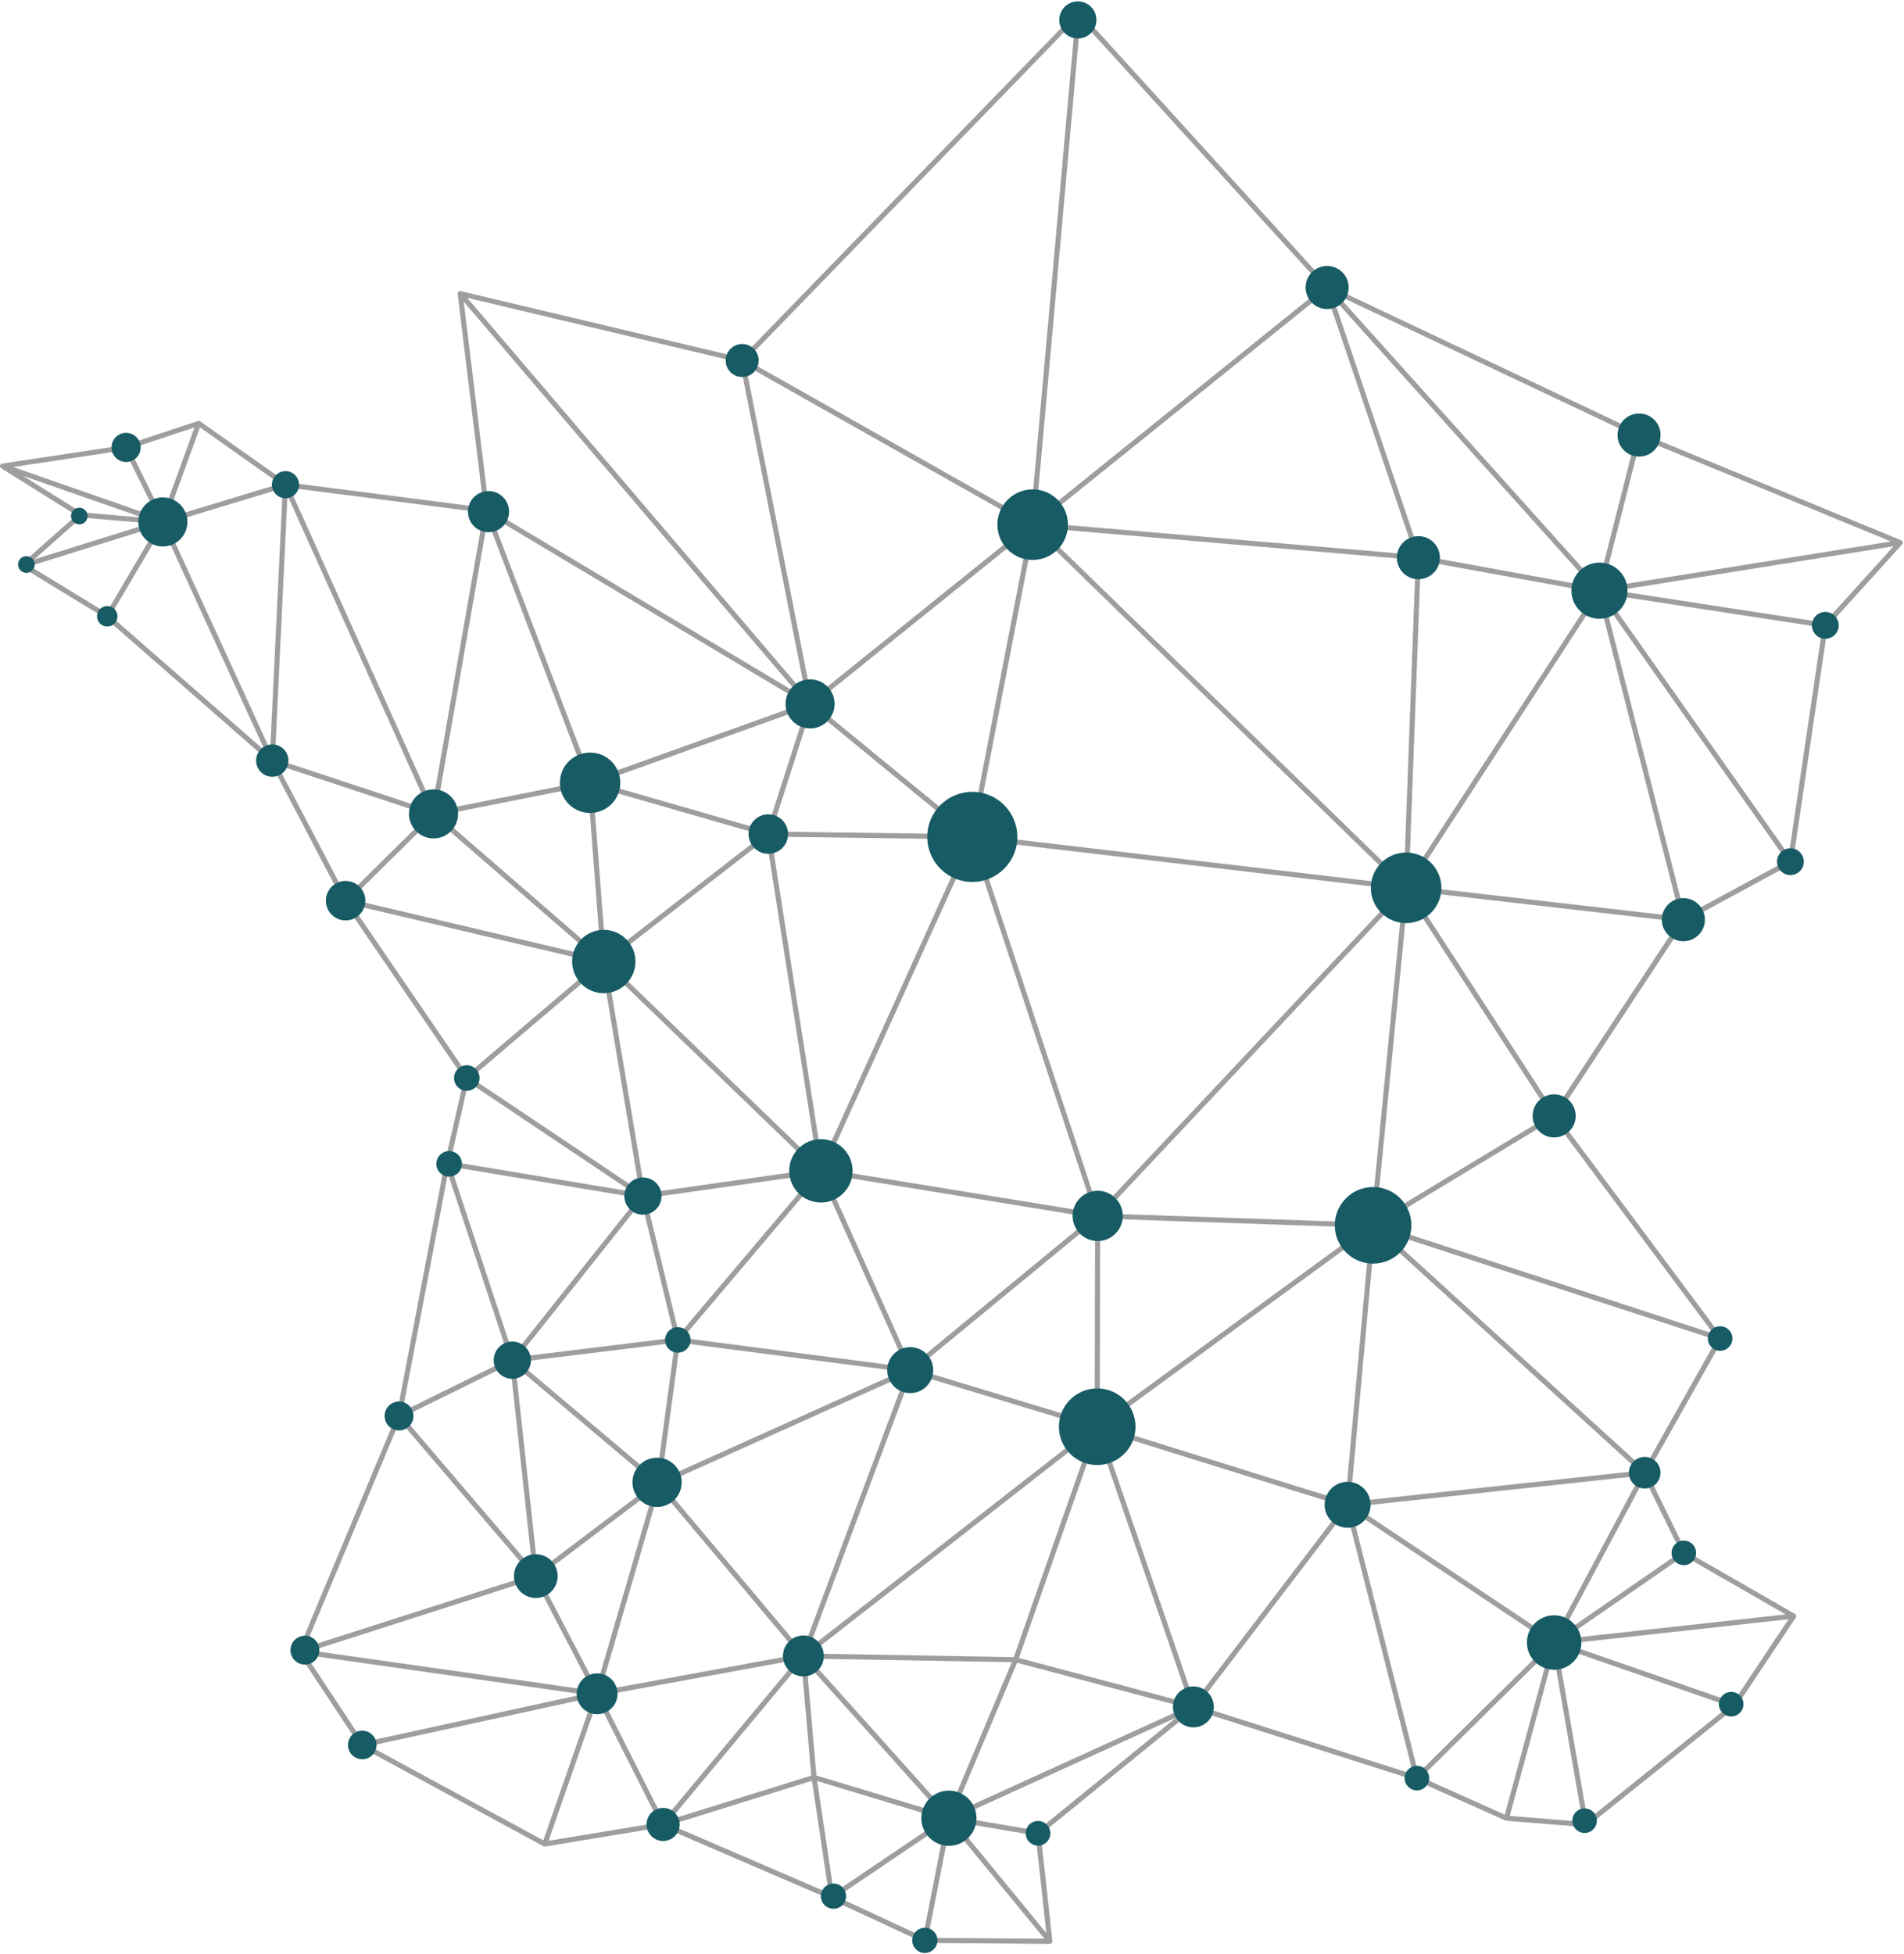 <svg xmlns="http://www.w3.org/2000/svg" height="472" viewBox="0 0 460 472" width="460"><g fill="none" fill-rule="evenodd" transform="translate(0 .33)"><path d="m31.33 108.098 7.934 16.071 7.73-21.257zm-28.157 4.375 34.958 12.185-8.02-16.247zm16.499 10.952 14.836 1.276-28.907-10.076zm28.64-20.53-7.961 21.893 27.234-8.276zm212.712-98.431-10.798 120.539 69.502-55.963zm-80.72 82.138 68.65 38.783 10.812-120.696zm70.761 39.307 90.723 7.763-21.465-63.528zm-231.384-1.246-11.387 10.112 27.878-8.695zm303.45-53.687 62.977 70.095 9.16-35.986zm20.01 62.849 41.615 7.586-62.59-69.663zm53.27-28.24-9.162 35.999 69.595-11.127zm-389.187 30.814 18.468 11.269 12.311-20.868zm383.179 5.929 50.35 7.727 16.716-18.45zm-272.271-19.729 74.675 44.631-80.771-94.705zm-5.261-50.996 81.775 95.884-15.87-80.235zm67.298 16.338 15.947 80.622 52.271-42.083zm-139.967 38.177 25.082 54.704 3.025-63.245zm-13.506 22.273 37.324 32.633-24.741-53.961zm92.067-23.979 24.161 63.537 51.349-18.407zm-48.782-6.928 34.498 76.685 12.359-70.667zm-3.565 65.458 37.187 12.286-34.143-75.897zm51.361-57.654-12.275 70.185 36.225-7.201zm26.791 63.381 40.644 11.697 9.527-29.681zm52.118-18.983 37.802 30.99 14.067-72.751zm-10.229 30.832 46.686.65-37.125-30.435zm201.3-57.35 44.413 63.008 8.116-54.946zm-44.496-8.07-2.853 76.81 44.989-69.129zm-92.114-7.947 87.998 85.553 2.888-77.775zm-15.518 74.122 102.349 12.015-88.109-85.66zm-168.599-16.83 16.625 31.748 19.933-19.669zm320.814-39.013 19.251 75.455 24.557-13.306zm-47.074 68.183 65.105 7.476-19.705-77.236zm-234.675-17.002 39.043 33.852-3.137-40.99zm37.15-7.041 3.15 41.152 37.884-29.344zm-58.524 27.299 58.85 13.867-38.805-33.646zm.179 1.309 27.997 40.96 31.642-26.907zm256.039-3.305 34.541 53.196 30.145-45.769zm-154.602-13.124 12.276 78.585 35.333-77.924zm-39.529 30.213 50.623 48.791-12.263-78.504zm-33.014 28.031 40.689 27.262-9.045-54.17zm-4.999 20.208 43.818 7.286-39.438-26.425zm37.987-46.552 9.053 54.219 41.151-5.832zm89.006-31.116 29.668 89.641 72.966-77.594zm-36.571 79.456 65.075 10.59-29.484-89.081zm140.935-66.065-7.69 78.541 42.151-25.468zm-73.574 76.856 64.594 2.212 7.749-79.141zm66.622 2.679 80.724 26.323-38.607-51.769zm-177.115-6.382 7.985 32.907 32.736-38.678zm-47.13-7.6 15.042 45.456 30.194-37.934zm46.069 8.455-29.833 37.481 37.805-4.632zm44.33-6.671 20.784 46.351 43.615-35.872zm-34.394 39.582 53.933 7.005-20.732-46.233zm-56.751-39.694-10.968 57.431 25.776-12.687zm157.602 10.84-.113 49.07 64.225-46.874zm-44.624 36.357 43.277 13.097.113-48.784zm113.078-33.241 62.925 57.299 17.483-31.081zm-209.016 31.544 33.352 28.126 4.439-32.757zm39.038-4.65-4.466 32.952 57.847-26.019zm102.145 20.05 58.601 18.264 5.96-65.383zm65.799-47.129-5.972 65.514 69.663-7.519zm-234.843 44.962 31.232 36.555-5.367-49.287zm27.163-12.21 5.394 49.537 28.13-21.266zm272.774 27.065-20.11 37.707 28.804-19.901zm-69.991 6.821 47.918 31.946 21.005-39.385zm79.503 11.92-29.002 20.036 53.574-5.904zm-310.251-32.637-22.904 54.747 54.696-17.535zm123.695-11.482-24.837 66.453 68.318-53.293zm-60.223 26.837 33.837 40.24 24.917-66.667zm35.798 40.86 49.079.871 18.869-53.878zm-65.619-18.522 13.857 26.6 13.856-47.551zm29.095-21.287-14.204 48.746 47.821-8.767zm-83.991 39.104 67.814 9.649-14.013-26.898zm190.716-53.126 22.472 65.431 36.023-47.201zm112.196 51.484 40.496 14.098 13.355-20.034zm-132.082 3.419 41.191 10.927-22.288-64.899zm-172.302-.741 13.935 21.063 52.972-11.542zm252.7-34.856 16.087 63.421 31.849-31.464zm-37.227 47.093 52.11 16.599-16.159-63.707zm-92.096 16.883 30.075 9.096-32.443-36.175zm48.483-27.221-15.299 36.33 56.065-25.516zm-50.222-1.004 33.552 37.413 15.389-36.543zm147.89 28.671 20.166 9.023 10.72-39.536zm-149.778-27.767-31.605 37.943 33.997-10.594zm-48.441 8.052 15.153 29.985 32.209-38.669zm231.086-11.916 7.274 41.913 34.205-27.473zm-11.506 40.956 17.608 1.414-7.022-40.454zm-133.422.281 19.275 3.264 33.601-27.329zm-142.061-17.167 41.994 22.788 12.043-34.562zm55.086-11.037-11.824 33.935 26.738-4.421zm53.061 19.494 4.04 27.007 26.37-17.81zm-35.444 10.583 38.246 16.477-4.059-27.13zm68.794-.718 22.021 26.857-2.572-23.564zm-28.526 18.1 20.741 9.634 5.37-27.269zm21.942 9.912 28.131.212-22.716-27.704zm29.442 1.456h-.013l-30.182-.229c-.092-.001-.181-.021-.261-.061l-22.428-10.415-40.62-17.5-28.413 4.698h-.002c-.005.001-.009.002-.014.002-.002 0-.003 0-.004.001h-.003c-.001-.001-.003-.001-.004.001h-.003c-.063.008-.124.004-.184-.005-.001 0-.003-.002-.004-.001h-.001c-.002-.002-.004-.002-.005-.001-.002-.002-.003-.001-.004-.001-.002-.003-.003-.002-.005-.001-.003.002-.01-.003-.017-.004-.001 0-.002-.001-.003-.001-.02-.005-.04-.011-.059-.019h-.001c-.001-.001-.002-.001-.003-.002-.001 0-.003-.001-.004-.001l-.015-.006s-.001-.001-.003-.001c-.001-.002-.003-.002-.004-.002-.002 0-.003 0-.004-.002-.001 0-.002-.001-.004-.001-.016-.006-.03-.015-.046-.023l-44.084-23.923c-.017-.009-.032-.018-.048-.028 0-.003-.003-.003-.004-.003-.001-.003-.003-.003-.005-.003 0-.002-.003-.002-.005-.004-.002-.001-.001-.002-.004-.003-.001-.001-.002-.001-.003-.002 0 0-.001 0-.001-.001-.062-.045-.114-.1-.155-.164l-14.92-22.551-.001-.002c-.001-.002-.001.001-.003-.004-.001-.002 0-.004-.002-.003v-.001c-.001 0-.002-.002-.002-.002-.001-.001-.003-.001-.003-.005-.04-.064-.068-.137-.081-.213 0 0-.001-.002-.001-.006 0-.004-.001-.005-.001-.005 0-.003-.001-.006-.001-.006 0-.001 0-.001 0-.002v-.001c0-.001 0-.003-.001-.005 0-.002 0-.002-.001-.006v-.001c0-.002.002-.006-.001-.005-.002-.024-.003-.046-.003-.07v-.004-.004-.005c.001-.08.019-.159.049-.23l23.779-56.841 11.634-60.913v-.001c0-.002.001-.003.001-.005.001-.001.003-.003.001-.004 0-.001.001-.002.001-.004 0 0 .001.005.001-.004 0-.001 0-.002.001-.003v-.001c0-.001 0-.001 0-.002l4.666-20.384-29.128-42.615c-.002-.004-.005-.007-.007-.011v-.001c-.013-.018-.023-.037-.032-.056l-17.66-33.725-39.747-34.751-20.118-12.275c-.066-.04-.125-.093-.173-.157l-.001-.001c-.001-.001-.001-.002-.002-.003 0-.001-.001-.002-.003-.003 0-.001-.001-.002-.002-.003-.021-.028-.038-.058-.053-.09-.001-.001-.001-.002-.002-.003-.119-.247-.061-.545.146-.729l13.113-11.643-18.149-11.35c-.029-.018-.056-.038-.082-.059l-.001-.001c-.065-.056-.116-.124-.152-.198-.035-.074-.056-.154-.061-.239v-.001c0-.074.007-.149.031-.222.001 0 .001-.001.001-.002.014-.041.031-.078.052-.115.001 0 .002-.001.002-.002.045-.077.105-.142.175-.191.066-.046.14-.08.221-.098h.003c.016-.004.031-.006.047-.009l29.787-4.49 17.495-5.793c.19-.065.397-.029.555.086l20.83 14.716 47.651 6.12-6.283-51.612c-.005-.035-.006-.072-.005-.107 0-.002.001-.003.001-.005v-.001-.005s0 0 0-.001v-.004-.002c.001-.001.001-.002.001-.004-.001-.002-.001-.002 0-.005 0-.001.001-.004.001-.005 0-.003 0-.004 0-.006 0-.002.001-.004.001-.006 0-.001 0-.001 0-.002s.001-.003.001-.004v-.001c.01-.083.039-.167.086-.242.038-.062.085-.115.139-.159.003-.002.005-.004.007-.005 0-.001.002-.001.003-.003.002-.002.003-.003.004-.003.001-.001.001-.001.004-.003.001 0 .001-.001.003-.002.001-.001.002-.003.004-.003.001-.001.004-.003.003-.002.001-.001.003-.002.004-.003.001.002.002-.001.003-.002.001-.001.001-.001.001-.001.002-.001.003-.001.004-.003.002-.001.002-.001.004-.003.001-.001.003-.001.004-.001.001-.002.004-.003.005-.003.001-.001.003-.002.004-.003.001-.002.002-.002.003-.003h.001c.041-.025.083-.045.128-.059.001-.001.002-.001.003-.001 0-.001.002-.001.004-.002.004.001.004 0 .006-.001 0-.001.002 0 .004-.002.001 0 .002-.001.004-.001.001 0 .003 0 .003-.001.002 0 .003-.001.004-.001h.001c.003-.001.006-.002.009-.003.001 0 .003 0 .004-.001h.001c.011-.003.024-.005.038-.007 0-.001 0-.001 0-.001.002 0 .003.001.005-.001h.004c.005 0 .005-.002.007-.001.002 0 .003 0 .005-.001.003-.001.004-.001.004-.001.075-.011.152-.007.229.01l67.786 16.096 80.987-83.483s.003.001.002-.003c.002 0 .003-.002.004-.004 0-.001.002 0 .003-.003.002-.001 0 .001.004-.003.001-.001.005-.001.004-.004l.003-.003v-.001c.178-.166.44-.213.665-.115 0 0-.007-.002.003.001 0 0 .001 0 .002.001h.001c.001.001-.004.005.004.002l.003.001c.003.002.006.004.01.005 0 .002.003.002.005.003 0 0 .001.001.005.002.002.003.004.003.005.003.004.002.004.002.005.002.001 0 .001.001.002.001.001.002.005.003.007.004.063.035.118.079.164.131l60.002 66.002 75.241 35.578 63.096 25.967c.01.004.021.008.03.014 0 .001.002.001.004.001.002.001.003.002.003.002.062.03.117.069.164.115.002.002.003.002.003.004.002.001.003.003.003.004.001.001.001.003.005.004.026.026.048.054.069.086.005.002.002.002.003.003.001.003.002.004.002.004.001.002.003.005.003.004.073.117.107.258.095.402-.016.099-.05.192-.103.271l-.003.004v.001l-.003.004h-.001l-.003.004v.001l-.003.004v.001c-.002.001-.003.003-.004.004l-.003.005c-.002.002-.003.003-.004.005-.009.013-.021.026-.032.039l-17.989 19.854-8.404 56.889c-.001.008-.003.018-.004.026-.001.001-.002.003-.001.004-.014.074-.042.144-.08.207 0 0-.001.001-.001.001 0 .001.002.003-.003.005 0 .001-.003.002-.003.005-.001 0-.001.001-.001.001-.001.002-.002.003-.003.004-.041.062-.092.115-.151.159 0 .001-.002.001-.004.003.002.002-.002.002-.005.003-.002 0-.003 0-.003.002-.019.014-.04.026-.062.038l-25.72 13.937-30.892 46.902 39.841 53.426c.006.008.013.018.019.026.001 0 .001.001.001.001.002.002.003.004.004.006.002.002.003.002.003.005l.001.001c.122.193.127.437.015.634l-18.071 32.127 9.232 18.907 26.376 15.169c.03.018.059.037.086.058l.001.001s.001.003.004.003h.001c.001.001.002.002.003.002v.001c.001.001.003.002.004.003.001.001.002.002.004.003l.002.003c.041.035.076.076.105.12 0 .001.001.002.002.004.001.001.002.003.003.004.002.002.002.001.003.005.001.001.001.002.002.003 0 0-.001 0 .003.004v.001s0 .002.002.003c.001.001.001.002.002.003 0-.001 0 .001.003.006.028.05.049.101.063.155.002.002.001.004.001.004.022.085.025.173.007.262v.001c0 .001 0 .003-.001.005 0 .004-.001.003-.001.006 0 .004-.001.006-.001.006-.002.003-.002.005-.002.005 0 .003-.001.006-.001.006 0 .002-.001.003-.001.005v.001c-.002.006-.003.011-.005.018v.001c-.002.003-.003.004-.002.007-.002.001-.002.004-.002.004 0 .002.001.003-.002.006 0 .002 0 .002-.002.006-.018.055-.044.106-.075.153l-14.348 21.521c-.017.024-.033.048-.053.07l-.003.003-.001.001c-.003.003-.002.003-.003.005-.024.024-.048.048-.074.068l-35.882 28.819c-.001 0-.001.001-.002.002-.014.01-.028.022-.043.031-.002.001-.003.002-.003.002l-.002.002h-.001c-.002.001-.001.001-.004.003-.001 0-.001.001-.002.001 0 0-.001 0-.002 0l-.001.001c-.001 0-.001.001-.002.001l-.001.001c-.001 0-.002.001-.003.001v.001c-.005.002-.009.005-.014.007v.001c-.03.017-.062.031-.094.043-.001.001-.002.001-.003.001v.001c-.001 0-.004.001-.004.001-.001 0-.002.001-.003.001-.002 0-.003.001-.004.001 0 0 0 .001-.003.001-.001.001-.001.001-.002.001h-.001c-.001.001-.002.001-.002.001h-.001c-.001.001-.002.001-.003.001-.002.001-.004.001-.006.002-.001 0-.002.001-.003.001-.001 0-.002 0-.003.001-.025.007-.051.014-.078.017h-.001-.002-.001c-.001.001-.002.001-.002.001h-.002s-.003.001-.005.001h-.003c-.002 0-.003.001-.004.001-.044.005-.086.005-.129.001l-19.127-1.535c-.072-.005-.142-.023-.209-.052l-21.615-9.671-53.651-17.09-37.019 30.11 2.81 25.75c.001.014.003.028.003.042v.001c0 .004-.001.005.001.007v.001c.008.254-.141.488-.378.589-.077.032-.159.048-.239.048z" fill="#9e9e9e"></path><path d="m223.441 465.295c1.68 0 3.044 1.362 3.044 3.043 0 1.681-1.364 3.045-3.044 3.045-1.681 0-3.044-1.364-3.044-3.045 0-1.681 1.363-3.043 3.044-3.043zm-22.071-10.676c1.68 0 3.044 1.364 3.044 3.045 0 1.681-1.364 3.045-3.044 3.045-1.682 0-3.045-1.364-3.045-3.045 0-1.681 1.363-3.045 3.045-3.045zm27.881-22.448c3.68 0 6.663 2.981 6.663 6.661 0 3.678-2.982 6.663-6.663 6.663-3.678 0-6.661-2.984-6.661-6.663 0-3.679 2.982-6.661 6.661-6.661zm21.533 7.325c1.645 0 2.979 1.335 2.979 2.981 0 1.646-1.335 2.98-2.979 2.98-1.647 0-2.981-1.335-2.981-2.98 0-1.647 1.335-2.981 2.981-2.981zm-90.578-3.155c2.208 0 3.999 1.792 3.999 3.999 0 2.209-1.791 3.999-3.999 3.999-2.209 0-4-1.79-4-3.999 0-2.207 1.791-3.999 4-3.999zm222.63.122c1.638 0 2.968 1.328 2.968 2.968 0 1.638-1.329 2.967-2.968 2.967s-2.966-1.328-2.966-2.967c0-1.639 1.327-2.968 2.966-2.968zm-40.512-10.282c1.638 0 2.968 1.328 2.968 2.968 0 1.638-1.329 2.967-2.968 2.967s-2.968-1.328-2.968-2.967c0-1.639 1.329-2.968 2.968-2.968zm-254.799-8.487c1.904 0 3.449 1.544 3.449 3.449 0 1.905-1.544 3.448-3.449 3.448s-3.449-1.542-3.449-3.448c0-1.904 1.544-3.449 3.449-3.449zm200.797-10.688c2.729 0 4.94 2.211 4.94 4.94 0 2.73-2.211 4.941-4.94 4.941s-4.94-2.211-4.94-4.941c0-2.729 2.211-4.94 4.94-4.94zm129.928 1.315c1.638 0 2.968 1.326 2.968 2.968 0 1.636-1.329 2.966-2.968 2.966s-2.968-1.329-2.968-2.966c0-1.641 1.329-2.968 2.968-2.968zm-273.992-4.474c2.725 0 4.935 2.209 4.935 4.936 0 2.724-2.21 4.933-4.935 4.933-2.726 0-4.935-2.209-4.935-4.933 0-2.727 2.209-4.936 4.935-4.936zm49.848-9.147c2.728 0 4.94 2.213 4.94 4.942 0 2.728-2.212 4.941-4.94 4.941-2.73 0-4.942-2.213-4.942-4.941 0-2.729 2.212-4.942 4.942-4.942zm181.373-4.881c3.631 0 6.577 2.945 6.577 6.577 0 3.634-2.946 6.576-6.577 6.576-3.634 0-6.577-2.943-6.577-6.576 0-3.632 2.944-6.577 6.577-6.577zm-301.808 4.934c1.926 0 3.487 1.563 3.487 3.49 0 1.925-1.561 3.487-3.487 3.487-1.927 0-3.49-1.562-3.49-3.487 0-1.926 1.562-3.49 3.49-3.49zm55.781-19.674c2.913 0 5.278 2.365 5.278 5.279s-2.365 5.278-5.278 5.278c-2.916 0-5.279-2.364-5.279-5.278s2.364-5.279 5.279-5.279zm277.357-3.296c1.636 0 2.966 1.328 2.966 2.968 0 1.638-1.329 2.966-2.966 2.966-1.638 0-2.968-1.327-2.968-2.966 0-1.639 1.329-2.968 2.968-2.968zm-81.229-14.204c3.066 0 5.552 2.485 5.552 5.549 0 3.068-2.486 5.553-5.552 5.553-3.067 0-5.552-2.485-5.552-5.553 0-3.065 2.485-5.549 5.552-5.549zm-166.83-5.825c3.285 0 5.949 2.666 5.949 5.951 0 3.286-2.664 5.949-5.949 5.949-3.287 0-5.951-2.663-5.951-5.949 0-3.285 2.664-5.951 5.951-5.951zm238.602-.192c2.111 0 3.821 1.71 3.821 3.819 0 2.11-1.71 3.821-3.821 3.821-2.109 0-3.819-1.711-3.819-3.821 0-2.109 1.71-3.819 3.819-3.819zm-132.27-16.541c5.109 0 9.253 4.142 9.253 9.253 0 5.11-4.144 9.253-9.253 9.253s-9.253-4.143-9.253-9.253c0-5.111 4.144-9.253 9.253-9.253zm-168.675 3.171c1.926 0 3.487 1.561 3.487 3.487 0 1.925-1.561 3.487-3.487 3.487-1.927 0-3.49-1.562-3.49-3.487 0-1.926 1.562-3.487 3.49-3.487zm123.502-13.142c3.066 0 5.552 2.485 5.552 5.552 0 3.066-2.486 5.553-5.552 5.553-3.066 0-5.552-2.487-5.552-5.553 0-3.067 2.486-5.552 5.552-5.552zm-96.134-1.337c2.483 0 4.495 2.014 4.495 4.497 0 2.481-2.013 4.495-4.495 4.495-2.484 0-4.497-2.014-4.497-4.495 0-2.483 2.013-4.497 4.497-4.497zm39.987-3.487c1.704 0 3.085 1.38 3.085 3.086 0 1.704-1.381 3.084-3.085 3.084-1.705 0-3.086-1.38-3.086-3.084 0-1.706 1.381-3.086 3.086-3.086zm251.821-.222c1.638 0 2.966 1.328 2.966 2.968 0 1.638-1.327 2.966-2.966 2.966s-2.968-1.327-2.968-2.966c0-1.639 1.329-2.968 2.968-2.968zm-83.85-33.627c5.109 0 9.253 4.142 9.253 9.253 0 5.11-4.144 9.253-9.253 9.253s-9.253-4.143-9.253-9.253c0-5.111 4.144-9.253 9.253-9.253zm-66.532.907c3.351 0 6.065 2.717 6.065 6.067 0 3.351-2.714 6.066-6.065 6.066-3.351 0-6.067-2.715-6.067-6.066 0-3.35 2.716-6.067 6.067-6.067zm-109.87-3.218c2.483 0 4.495 2.014 4.495 4.499 0 2.481-2.013 4.493-4.495 4.493-2.484 0-4.498-2.012-4.498-4.493 0-2.485 2.014-4.499 4.498-4.499zm42.996-9.247c4.225 0 7.652 3.424 7.652 7.651 0 4.225-3.427 7.651-7.652 7.651-4.226 0-7.651-3.426-7.651-7.651 0-4.227 3.425-7.651 7.651-7.651zm-89.813 2.876c1.704 0 3.086 1.38 3.086 3.086 0 1.704-1.382 3.086-3.086 3.086-1.704 0-3.087-1.382-3.087-3.086 0-1.706 1.383-3.086 3.087-3.086zm266.967-13.696c2.872 0 5.201 2.327 5.201 5.199 0 2.874-2.329 5.202-5.201 5.202-2.872 0-5.201-2.328-5.201-5.202 0-2.872 2.329-5.199 5.201-5.199zm-262.702-7.032c1.704 0 3.086 1.382 3.086 3.086 0 1.704-1.382 3.086-3.086 3.086-1.704 0-3.086-1.382-3.086-3.086 0-1.704 1.382-3.086 3.086-3.086zm33.092-32.706c4.226 0 7.652 3.426 7.652 7.652 0 4.224-3.426 7.651-7.652 7.651s-7.652-3.427-7.652-7.651c0-4.226 3.426-7.652 7.652-7.652zm260.826-7.657c2.874 0 5.201 2.328 5.201 5.201 0 2.872-2.327 5.201-5.201 5.201-2.872 0-5.199-2.329-5.199-5.201 0-2.873 2.327-5.201 5.199-5.201zm-66.983-11.014c4.706 0 8.523 3.816 8.523 8.522 0 4.707-3.817 8.523-8.523 8.523-4.708 0-8.523-3.816-8.523-8.523 0-4.706 3.815-8.522 8.523-8.522zm-256.215 6.857c2.634 0 4.769 2.135 4.769 4.769 0 2.634-2.135 4.769-4.769 4.769-2.634 0-4.769-2.135-4.769-4.769 0-2.634 2.135-4.769 4.769-4.769zm151.403-21.521c6.011 0 10.884 4.872 10.884 10.884 0 6.01-4.873 10.883-10.884 10.883-6.011 0-10.884-4.873-10.884-10.883 0-6.012 4.873-10.884 10.884-10.884zm197.657 13.625c1.79 0 3.24 1.452 3.24 3.24 0 1.79-1.45 3.241-3.24 3.241s-3.24-1.452-3.24-3.241c0-1.789 1.45-3.24 3.24-3.24zm-246.938-8.196c2.634 0 4.769 2.135 4.769 4.769s-2.135 4.769-4.769 4.769c-2.634 0-4.769-2.135-4.769-4.769s2.135-4.769 4.769-4.769zm-80.877-6.027c3.274 0 5.926 2.653 5.926 5.926 0 3.272-2.653 5.925-5.926 5.925-3.272 0-5.926-2.653-5.926-5.925 0-3.274 2.654-5.926 5.926-5.926zm37.823-8.891c4.03 0 7.296 3.267 7.296 7.297 0 4.029-3.266 7.296-7.296 7.296-4.03 0-7.297-3.267-7.297-7.296 0-4.03 3.267-7.297 7.297-7.297zm-76.784-1.961c2.157 0 3.905 1.748 3.905 3.905 0 2.156-1.748 3.904-3.905 3.904-2.156 0-3.905-1.748-3.905-3.904 0-2.157 1.749-3.905 3.905-3.905zm129.931-15.719c3.272 0 5.926 2.653 5.926 5.925s-2.654 5.926-5.926 5.926c-3.274 0-5.926-2.654-5.926-5.926s2.653-5.925 5.926-5.925zm245.278-16.283c1.79 0 3.24 1.45 3.24 3.24s-1.45 3.24-3.24 3.24-3.24-1.45-3.24-3.24 1.45-3.24 3.24-3.24zm-415.082-1.433c1.369 0 2.478 1.109 2.478 2.478 0 1.369-1.109 2.478-2.478 2.478s-2.478-1.109-2.478-2.478c0-1.369 1.109-2.478 2.478-2.478zm360.515-10.479c3.744 0 6.779 3.035 6.779 6.778 0 3.744-3.035 6.779-6.779 6.779-3.744 0-6.779-3.035-6.779-6.779 0-3.743 3.035-6.778 6.779-6.778zm-43.748-6.397c2.874 0 5.201 2.328 5.201 5.201 0 2.872-2.327 5.201-5.201 5.201-2.872 0-5.199-2.329-5.199-5.201 0-2.873 2.327-5.201 5.199-5.201zm-336.305 4.846c1.109 0 2.01.9 2.01 2.01 0 1.109-.901 2.01-2.01 2.01-1.109 0-2.009-.901-2.009-2.01 0-1.11.9-2.01 2.009-2.01zm243.114-16.142c4.708 0 8.523 3.816 8.523 8.522 0 4.707-3.815 8.523-8.523 8.523-4.706 0-8.521-3.816-8.521-8.523 0-4.706 3.815-8.522 8.521-8.522zm-210.134 1.94c3.274 0 5.926 2.653 5.926 5.926 0 3.272-2.653 5.925-5.926 5.925-3.272 0-5.925-2.653-5.925-5.925 0-3.274 2.653-5.926 5.925-5.926zm78.672-1.525c2.743 0 4.968 2.224 4.968 4.967 0 2.743-2.225 4.967-4.968 4.967s-4.966-2.224-4.966-4.967c0-2.743 2.223-4.967 4.966-4.967zm-98.87 4.017c1.109 0 2.009.9 2.009 2.01 0 1.109-.9 2.01-2.009 2.01-1.109 0-2.01-.901-2.01-2.01 0-1.11.901-2.01 2.01-2.01zm49.818-8.841c1.808 0 3.275 1.466 3.275 3.276 0 1.808-1.466 3.275-3.275 3.275s-3.276-1.466-3.276-3.275c0-1.809 1.467-3.276 3.276-3.276zm-38.505-9.243c1.943 0 3.519 1.575 3.519 3.519 0 1.943-1.576 3.519-3.519 3.519s-3.519-1.576-3.519-3.519c0-1.944 1.576-3.519 3.519-3.519zm365.527-4.671c2.874 0 5.201 2.328 5.201 5.2 0 2.873-2.327 5.201-5.201 5.201-2.872 0-5.199-2.328-5.199-5.201 0-2.872 2.327-5.2 5.199-5.2zm-216.686-16.785c2.201 0 3.985 1.784 3.985 3.985 0 2.202-1.784 3.986-3.985 3.986-2.201 0-3.985-1.784-3.985-3.986 0-2.201 1.784-3.985 3.985-3.985zm141.32-18.852c2.872 0 5.199 2.328 5.199 5.201 0 2.872-2.327 5.201-5.199 5.201-2.874 0-5.201-2.329-5.201-5.201 0-2.873 2.327-5.201 5.201-5.201zm-60.222-63.909c2.474 0 4.482 2.006 4.482 4.481 0 2.476-2.008 4.482-4.482 4.482-2.476 0-4.482-2.006-4.482-4.482 0-2.475 2.006-4.481 4.482-4.481z" fill="#175b64"></path></g></svg>